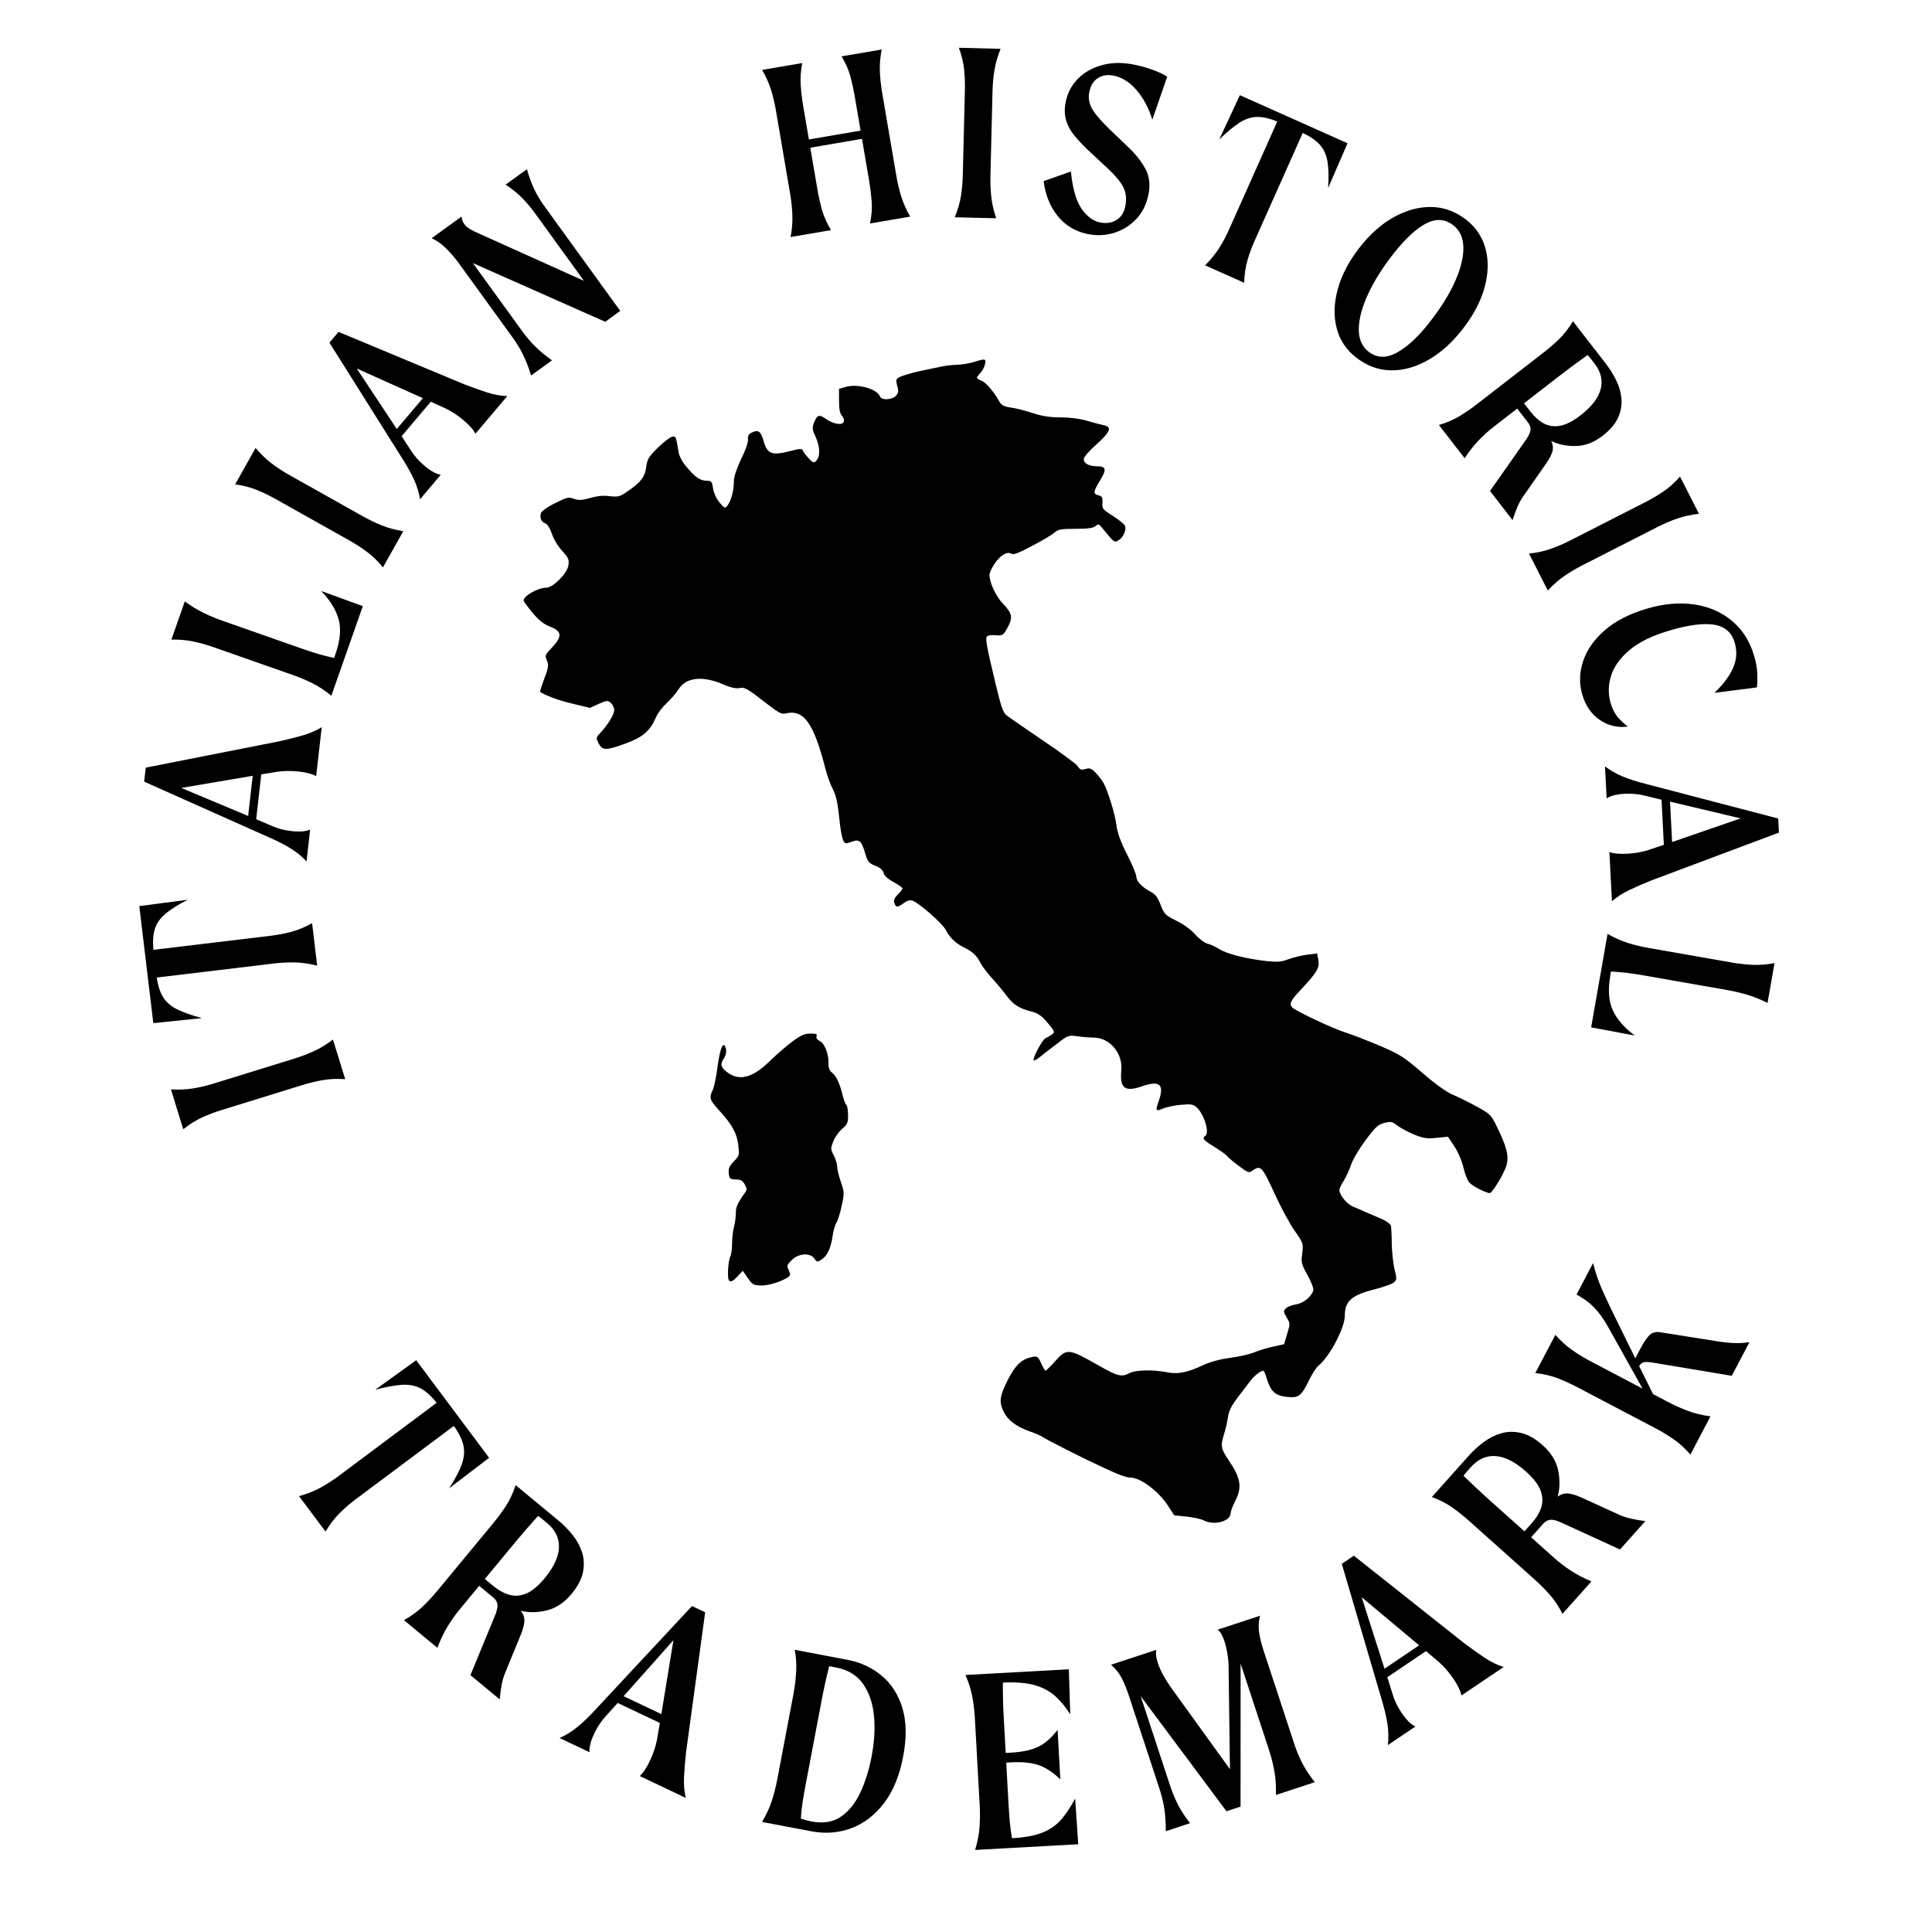 <?xml version="1.0" encoding="UTF-8" standalone="no"?>
<svg
   width="1024"
   zoomAndPan="magnify"
   viewBox="0 0 768 576"
   height="1024"
   preserveAspectRatio="xMidYMid"
   version="1.2"
   id="svg62"
   sodipodi:docname="MarchioStorico_Nero_EN.svg"
   inkscape:version="1.4.2 (f4327f4, 2025-05-13)"
   xmlns:inkscape="http://www.inkscape.org/namespaces/inkscape"
   xmlns:sodipodi="http://sodipodi.sourceforge.net/DTD/sodipodi-0.dtd"
   xmlns="http://www.w3.org/2000/svg"
   xmlns:svg="http://www.w3.org/2000/svg">
  <rect x="0" y="0" width="768" height="576" fill="#808080" stroke="none"/>
  <sodipodi:namedview
     id="namedview62"
     pagecolor="#ffffff"
     bordercolor="#000000"
     borderopacity="0.25"
     inkscape:showpageshadow="2"
     inkscape:pageopacity="0.0"
     inkscape:pagecheckerboard="0"
     inkscape:deskcolor="#d1d1d1"
     inkscape:zoom="0.33110556"
     inkscape:cx="-326.17997"
     inkscape:cy="768.63706"
     inkscape:window-width="1920"
     inkscape:window-height="1129"
     inkscape:window-x="-8"
     inkscape:window-y="1072"
     inkscape:window-maximized="1"
     inkscape:current-layer="svg62" />
  <defs
     id="defs2">
    <clipPath
       id="bb1d4a4372">
      <path
         d="m 0,0.5 h 2125.5 v 2834 H 0 Z m 0,0"
         id="path1" />
    </clipPath>
    <clipPath
       id="3bda1f1c8f">
      <path
         d="M 687.746,899 H 1433 v 880.918 H 687.746 Z m 0,0"
         id="path2" />
    </clipPath>
  </defs>
  <g
     id="0951839d69"
     transform="matrix(0.525,0,0,0.525,-152.931,-425.071)">
    <g
       clip-rule="nonzero"
       clip-path="url(#bb1d4a4372)"
       id="g4">
      <path
         style="fill:#ffffff;fill-opacity:1;fill-rule:nonzero;stroke:none"
         d="m 0,0.5 h 2125.5 v 2834 H 0 Z m 0,0"
         id="path3" />
      <path
         style="fill:#ffffff;fill-opacity:1;fill-rule:nonzero;stroke:none"
         d="M 0,0.5 H 2125.766 V 2834.856 H 0 Z m 0,0"
         id="path4" />
    </g>
    <g
       clip-rule="nonzero"
       clip-path="url(#3bda1f1c8f)"
       id="g5">
      <path
         style="fill:#000000;fill-opacity:1;fill-rule:nonzero;stroke:none"
         d="m 1028.152,901.07 c -3.43,0.961 -8.922,1.918 -12.351,1.918 -3.434,0.141 -8.649,0.688 -11.668,1.375 -3.019,0.547 -10.43,2.195 -16.473,3.43 -6.039,1.371 -12.625,3.293 -14.684,4.254 -3.434,1.785 -3.57,2.195 -2.336,6.863 1.234,3.98 0.961,5.352 -0.961,7.547 -2.746,3.156 -10.844,3.566 -11.941,0.688 -2.332,-5.902 -16.883,-10.02 -25.941,-7.41 l -5.215,1.508 v 8.922 c 0,6.312 0.684,9.742 2.195,11.391 1.234,1.371 1.922,3.566 1.371,4.664 -1.098,2.883 -7.961,1.648 -13.449,-2.195 -5.219,-3.566 -6.453,-3.293 -8.785,2.195 -1.785,4.527 -1.785,5.352 0.961,11.391 3.43,7.547 3.566,14.957 0.547,17.977 -2.059,2.059 -2.605,1.785 -6.039,-2.059 -2.195,-2.332 -4.117,-5.078 -4.391,-5.898 -0.414,-1.238 -2.746,-1.098 -8.785,0.547 -14.824,3.844 -17.98,2.609 -21.004,-8.371 -1.918,-6.586 -3.98,-7.82 -8.645,-5.488 -2.473,1.098 -3.156,2.605 -2.883,5.078 0.273,2.059 -1.922,8.508 -5.215,14.957 -3.57,7.684 -5.492,13.449 -5.492,17.016 0,6.727 -2.059,14.41 -4.668,17.981 -1.922,2.605 -2.195,2.605 -6.176,-2.059 -2.332,-2.883 -4.391,-7.137 -4.941,-10.707 -0.688,-5.074 -1.234,-5.762 -4.531,-5.762 -5.215,-0.137 -8.645,-2.332 -15.098,-10.02 -3.57,-3.98 -5.902,-8.371 -6.449,-11.664 -2.062,-12.488 -2.062,-12.352 -5.219,-11.527 -1.645,0.41 -6.449,4.254 -10.707,8.371 -6.859,6.863 -7.82,8.508 -8.645,14.684 -0.961,7.41 -4.395,11.805 -15.238,18.938 -4.664,3.297 -6.312,3.57 -12.352,2.883 -4.805,-0.688 -9.473,-0.137 -14.824,1.371 -6.316,1.785 -8.648,1.922 -12.355,0.551 -4.117,-1.371 -5.352,-1.098 -14.273,3.43 -5.492,2.609 -10.156,6.039 -10.57,7.41 -1.234,3.57 0.273,6.863 3.293,7.824 1.512,0.547 3.434,3.566 4.941,7.82 1.238,3.981 4.668,9.609 7.824,13.039 4.805,5.352 5.355,6.449 4.668,11.117 -0.961,6.035 -11.668,16.742 -16.746,16.742 -6.312,0 -17.156,6.176 -17.156,9.742 0,0.551 3.02,4.668 6.727,9.195 4.801,5.766 8.508,8.645 13.039,10.43 9.059,3.43 9.746,7.273 2.332,15.234 -6.312,6.996 -6.039,6.176 -4.254,11.113 1.234,3.019 0.824,5.492 -2.195,13.176 -1.922,5.215 -3.434,9.742 -3.16,9.883 2.746,2.332 14.004,6.586 24.57,9.055 l 13.18,3.156 6.586,-3.019 c 6.316,-2.742 6.863,-2.742 9.336,-0.684 1.371,1.371 2.469,3.703 2.469,5.352 0,3.293 -4.941,11.391 -10.566,17.289 -3.297,3.57 -3.297,3.844 -1.238,7.961 2.883,5.488 5.629,5.488 20.59,0 12.766,-4.664 18.258,-9.332 22.785,-19.625 1.234,-3.156 4.941,-7.957 8.098,-10.84 3.16,-2.883 7.277,-7.688 9.062,-10.566 5.762,-9.195 18.664,-10.43 34.59,-3.293 4.801,2.055 8.781,2.879 11.254,2.469 4.254,-0.961 6.039,0.137 22.375,12.898 7.547,5.766 9.883,7 12.766,6.312 13.723,-3.43 21.273,7 30.195,41.859 1.234,4.938 3.707,11.801 5.629,15.508 2.469,4.801 3.707,10.566 4.805,21.406 1.508,14.41 2.883,19.488 5.352,19.488 0.688,0 2.883,-0.688 4.941,-1.371 4.941,-1.922 6.727,-0.141 9.336,8.918 1.922,6.449 2.742,7.547 7.684,9.469 3.57,1.375 5.766,3.293 6.316,5.488 0.41,2.059 3.156,4.531 7.547,6.863 3.707,2.058 6.727,4.254 6.727,4.805 0,0.684 -1.645,2.742 -3.566,4.664 -2.473,2.473 -3.297,4.391 -2.609,6.312 1.098,3.57 2.746,3.57 7.137,0.137 2.336,-1.781 4.531,-2.469 6.453,-1.918 4.941,1.645 22.922,17.289 25.531,22.504 3.019,5.766 7.273,9.883 13.723,13.039 6.59,3.293 9.473,6.039 12.355,11.664 1.371,2.606 5.078,7.547 8.234,10.976 3.156,3.434 8.238,9.473 11.258,13.449 5.488,7.414 9.746,10.02 19.902,12.629 4.254,1.098 7.137,3.156 11.527,8.371 5.492,6.586 5.629,6.996 3.16,8.781 -1.512,1.098 -3.57,2.332 -4.668,2.746 -2.332,0.684 -10.293,15.645 -9.059,16.879 0.41,0.41 2.746,-0.961 5.215,-3.019 2.473,-2.059 8.234,-6.449 12.766,-9.879 7.961,-6.176 8.512,-6.316 15.098,-5.356 3.844,0.551 9.336,0.961 12.219,0.961 12.215,0 22.371,11.941 21,24.977 -1.234,13.586 2.746,16.469 16.059,11.805 12.766,-4.394 16.473,-1.375 12.629,10.293 -3.02,8.645 -2.883,9.055 2.746,6.723 2.605,-1.098 8.785,-2.469 13.726,-2.883 7.41,-0.684 9.195,-0.41 11.805,1.785 5.762,5.215 10.156,19.625 6.586,21.82 -2.606,1.648 -1.234,3.293 6.726,8.098 4.395,2.742 8.922,5.899 9.883,7.137 1.098,1.371 5.215,4.801 9.195,7.684 6.727,5.078 7.414,5.215 10.16,3.156 6.039,-4.117 7.137,-2.883 16.195,16.742 4.668,10.43 11.668,23.332 15.375,28.684 6.723,9.605 6.863,9.879 5.902,17.426 -0.961,7 -0.551,8.234 4.117,16.605 2.883,5.215 4.664,10.02 4.254,11.391 -1.508,4.941 -7.41,9.609 -12.902,10.57 -3.019,0.41 -6.59,1.781 -7.824,3.016 -1.922,2.059 -1.922,2.609 0.551,6.863 2.742,4.527 2.742,4.805 0.41,12.488 l -2.332,7.824 -8.238,1.781 c -4.527,0.961 -10.98,2.883 -14.41,4.391 -3.434,1.375 -11.531,3.297 -18.258,4.117 -7.824,1.102 -14.961,3.02 -20.59,5.629 -10.98,5.215 -18.527,6.859 -25.941,5.488 -11.941,-2.332 -24.844,-2.059 -29.785,0.551 -5.766,3.019 -8.785,2.332 -22.785,-5.629 -23.336,-13.312 -24.57,-13.449 -33.492,-3.293 -3.43,3.844 -6.727,7 -7.137,7 -0.414,0 -1.922,-2.473 -3.297,-5.629 -2.332,-5.074 -2.879,-5.488 -6.586,-4.801 -8.238,1.645 -12.766,5.899 -18.668,17.43 -6.312,12.488 -6.863,16.742 -2.883,24.562 3.156,6.312 10.02,11.117 19.902,14.547 3.844,1.234 8.375,3.293 10.297,4.668 1.922,1.234 16.195,8.645 31.844,16.328 21.551,10.43 29.785,13.863 33.902,13.863 7.277,0 20.727,10.016 27.863,20.723 l 5.078,7.82 9.336,0.961 c 5.078,0.551 10.98,1.785 13.039,2.883 7.824,4.117 20.316,0.684 20.316,-5.488 0,-1.238 1.508,-5.356 3.43,-9.059 5.492,-10.844 4.394,-17.293 -5.352,-31.703 -5.492,-8.234 -5.766,-10.293 -3.019,-19.211 1.098,-3.293 2.332,-8.922 2.883,-12.488 0.684,-4.805 2.469,-8.645 7.274,-14.961 3.57,-4.527 7.824,-10.289 9.609,-12.625 2.883,-3.84 7.684,-7.684 10.02,-7.82 0.41,0 1.508,2.606 2.469,5.762 3.019,9.883 6.316,13.039 14.824,14 9.336,1.098 11.258,-0.273 17.297,-12.625 2.332,-4.805 5.488,-9.746 7.137,-10.98 8.512,-7 19.902,-28.543 19.902,-37.875 0,-11.117 5.219,-15.645 23.609,-20.176 6.176,-1.645 12.492,-3.84 13.727,-5.078 2.059,-2.059 2.059,-3.016 0.273,-9.879 -0.961,-4.117 -1.922,-12.762 -2.059,-19.215 0,-6.449 -0.41,-12.625 -0.683,-13.859 -0.414,-1.234 -3.844,-3.703 -7.824,-5.351 -3.98,-1.649 -8.922,-3.844 -11.258,-4.805 -2.195,-1.098 -6.449,-2.879 -9.195,-3.977 -4.941,-1.922 -10.707,-8.922 -10.707,-12.902 0,-0.961 1.512,-3.981 3.293,-6.859 1.785,-2.746 4.258,-8.234 5.492,-11.941 1.234,-3.844 6.176,-12.215 10.98,-18.664 7.551,-10.156 9.473,-11.938 14.277,-13.176 4.801,-1.234 5.902,-1.098 9.742,1.922 2.336,1.785 8.102,4.941 12.766,6.863 7.277,2.883 9.746,3.293 17.16,2.469 l 8.508,-0.824 4.805,7.273 c 2.746,4.117 5.766,10.98 6.863,15.922 1.098,4.801 3.156,10.016 4.531,11.527 2.195,2.606 12.766,7.961 15.371,7.961 2.059,0 11.121,-15.098 12.766,-21.137 1.922,-7.137 0.137,-13.996 -7.547,-29.641 -4.121,-8.508 -4.941,-9.195 -15.375,-14.961 -6.039,-3.293 -14.273,-7.274 -18.117,-8.918 -4.531,-1.922 -13.316,-8.234 -22.785,-16.469 -14.141,-12.215 -16.887,-13.859 -32.531,-20.586 -9.473,-3.981 -21.414,-8.645 -26.766,-10.293 -9.199,-3.019 -34.867,-15.094 -38.57,-18.113 -3.297,-2.746 -2.199,-5.352 6.039,-14 12.215,-13.035 14.274,-16.469 13.176,-22.367 l -0.961,-4.941 -7.688,0.961 c -4.254,0.551 -10.566,2.059 -14.137,3.43 -5.355,2.059 -8.234,2.195 -16.473,1.375 -15.648,-1.785 -30.195,-5.492 -35.688,-9.059 -2.746,-1.785 -6.727,-3.57 -8.922,-4.117 -2.059,-0.41 -6.312,-3.566 -9.332,-7 -3.16,-3.566 -9.199,-7.957 -14.414,-10.43 -8.234,-4.117 -9.059,-4.941 -11.805,-11.938 -2.195,-5.629 -3.98,-8.098 -7.41,-9.883 -6.453,-3.293 -10.984,-7.957 -10.984,-11.527 0,-1.645 -3.156,-9.195 -7,-16.742 -4.941,-9.742 -7.273,-16.195 -8.098,-22.367 -1.098,-8.375 -6.039,-24.703 -9.609,-31.566 -0.961,-1.785 -3.566,-5.215 -5.762,-7.684 -3.57,-3.57 -4.668,-4.117 -7.961,-3.156 -3.297,0.961 -4.258,0.547 -6.043,-2.195 -1.234,-1.785 -13.176,-10.57 -26.629,-19.625 -13.312,-9.059 -25.668,-17.566 -27.312,-18.938 -2.473,-1.922 -4.117,-6.863 -7.824,-22.371 -7.137,-29.641 -8.098,-35.133 -7,-37.055 0.547,-0.961 3.293,-1.371 6.586,-1.098 5.355,0.414 5.766,0.137 8.785,-5.078 4.531,-8.094 4.121,-11.25 -2.883,-18.523 -5.625,-5.766 -10.43,-16.059 -10.43,-22.234 0,-1.371 1.649,-5.078 3.707,-8.094 4.254,-6.453 9.746,-9.746 12.766,-7.824 1.645,1.098 5.625,-0.41 15.785,-5.902 7.547,-3.84 15.234,-8.508 16.883,-10.016 2.883,-2.473 4.941,-2.883 15.922,-2.883 9.195,0 13.449,-0.551 15.234,-2.059 2.059,-1.785 2.609,-1.648 4.805,1.098 9.746,11.938 9.332,11.664 13.039,9.332 3.434,-2.332 5.629,-7.684 4.395,-10.84 -0.414,-0.961 -4.395,-4.258 -9.059,-7.274 -7.824,-4.941 -8.375,-5.629 -7.965,-10.02 0.277,-4.117 -0.273,-4.941 -3.156,-5.629 -4.117,-1.098 -3.844,-2.605 1.512,-11.527 4.941,-7.957 4.391,-10.43 -2.195,-10.43 -6.316,0 -10.297,-2.059 -10.297,-5.488 0,-1.508 4.117,-6.176 9.609,-11.117 10.43,-9.332 11.941,-13.035 5.902,-14.406 -2.195,-0.414 -7.961,-1.922 -13.039,-3.434 -5.629,-1.645 -13.316,-2.605 -20.316,-2.605 -8.098,0 -13.863,-0.961 -21,-3.293 -5.492,-1.785 -12.766,-3.707 -16.473,-4.117 -4.527,-0.688 -7,-1.785 -8.234,-3.98 -4.394,-7.824 -10.156,-14.684 -13.59,-16.195 -4.531,-1.922 -4.668,-2.332 -1.234,-5.898 1.508,-1.648 3.156,-4.531 3.566,-6.727 1.102,-4.254 0.277,-4.527 -8.922,-1.508 z m 0,0"
         id="path5" />
    </g>
    <path
       style="fill:#000000;fill-opacity:1;fill-rule:nonzero;stroke:none"
       d="m 891.441,1415.285 c -4.531,3.293 -12.215,10.02 -17.434,15.098 -12.766,12.488 -22.922,15.23 -31.98,8.371 -5.215,-3.981 -5.629,-6.039 -2.473,-10.844 1.375,-2.195 1.922,-4.664 1.375,-7 -1.785,-6.723 -4.395,-0.957 -6.316,13.449 -0.961,7.824 -2.605,15.785 -3.703,17.844 -2.883,5.762 -2.199,7.684 4.805,15.23 9.883,10.844 13.449,17.156 14.547,26.211 0.961,7.688 0.961,8.098 -3.293,12.488 -3.434,3.57 -4.254,5.356 -3.844,9.059 0.41,4.117 0.824,4.527 5.215,4.668 3.707,0 5.078,0.82 6.863,3.703 1.648,3.156 1.785,4.254 0.277,6.176 -5.766,8.098 -7.141,11.254 -7.004,15.508 0,2.609 -0.547,7.273 -1.371,10.293 -0.824,3.019 -1.508,8.781 -1.508,12.762 0,3.981 -0.551,8.508 -1.375,9.883 -0.688,1.371 -1.508,6.035 -1.645,10.293 -0.551,9.605 1.371,10.976 7.137,4.801 l 3.98,-4.254 3.844,5.488 c 3.566,5.215 4.254,5.492 10.703,5.629 7.277,0 21.277,-5.488 21.277,-8.234 0,-0.824 -0.688,-2.746 -1.371,-4.254 -1.238,-2.195 -0.824,-3.433 2.605,-6.726 5.219,-5.215 13.863,-5.762 17.16,-1.234 1.922,2.883 2.195,2.883 5.625,0.688 4.258,-2.883 6.863,-8.508 8.238,-17.977 0.547,-3.844 1.781,-8.234 2.883,-9.883 1.098,-1.785 2.883,-7.547 3.98,-12.898 2.059,-9.332 1.922,-10.293 -0.688,-17.98 -1.512,-4.391 -2.746,-9.469 -2.746,-11.391 0,-1.918 -1.098,-5.762 -2.605,-8.645 -2.473,-4.805 -2.473,-5.352 -0.277,-10.703 1.234,-3.156 4.258,-7.41 6.727,-9.469 3.844,-3.156 4.391,-4.531 4.391,-10.156 0,-3.57 -0.547,-7 -1.234,-7.824 -0.824,-0.684 -1.922,-3.703 -2.746,-6.723 -2.195,-9.332 -4.801,-14.957 -7.961,-17.566 -2.195,-1.785 -3.02,-3.844 -2.883,-7.547 0.141,-7 -3.02,-14.961 -6.723,-16.605 -1.922,-0.961 -2.746,-2.195 -2.336,-3.57 0.688,-1.645 -0.273,-2.059 -4.664,-2.059 -4.258,0 -7.141,1.238 -13.453,5.902 z m 0,0"
       id="path6" />
    <g
       style="fill:#000000;fill-opacity:1"
       id="g8">
      <g
         transform="translate(554.961,1451.276)"
         id="g7">
        <path
           style="stroke:none"
           d="m -2.281,-7.359 c -6.188,-0.426 -11.863,-0.18 -17.031,0.734 -5.164,0.906 -10.258,2.137 -15.281,3.688 l -61.125,18.906 c -5.156,1.594 -10.117,3.473 -14.891,5.641 -4.781,2.176 -9.547,5.164 -14.297,8.969 l -9.328,-30.188 c 6.023,0.344 11.625,0.094 16.812,-0.75 5.18,-0.852 10.344,-2.078 15.5,-3.672 l 61.125,-18.906 c 5.023,-1.551 9.922,-3.41 14.703,-5.578 4.781,-2.164 9.625,-5.113 14.531,-8.844 z m 0,0"
           id="path7" />
      </g>
    </g>
    <g
       style="fill:#000000;fill-opacity:1"
       id="g10">
      <g
         transform="translate(535.08,1388.169)"
         id="g9">
        <path
           style="stroke:none"
           d="m -101.688,-80.094 c -7.375,3.805 -13.016,7.367 -16.922,10.688 -3.906,3.312 -6.535,7.074 -7.891,11.281 -1.352,4.199 -1.719,9.512 -1.094,15.938 L -38.75,-52.844 c 5.219,-0.625 10.371,-1.602 15.453,-2.938 5.086,-1.344 10.359,-3.531 15.828,-6.562 L -3.625,-30.188 c -6.008,-1.539 -11.641,-2.359 -16.891,-2.453 -5.258,-0.102 -10.5,0.156 -15.719,0.781 l -88.844,10.656 c 0.887,6.25 2.523,11.258 4.906,15.016 2.375,3.762 5.891,6.785 10.547,9.078 4.648,2.301 10.875,4.508 18.688,6.625 l -36.75,3.812 -10.625,-88.625 z m 0,0"
           id="path8" />
      </g>
    </g>
    <g
       style="fill:#000000;fill-opacity:1"
       id="g12">
      <g
         transform="translate(523.317,1279.819)"
         id="g11">
        <path
           style="stroke:none"
           d="M 11.578,-102.438 7.375,-65.344 c -2.855,-1.656 -7.289,-2.82 -13.297,-3.5 -2.625,-0.289 -5.328,-0.426 -8.109,-0.406 -2.789,0.012 -5.469,0.203 -8.031,0.578 l -12.141,2 -3.828,33.953 11.359,4.859 c 4.668,2.125 9.75,3.496 15.25,4.109 6.273,0.711 11.016,0.32 14.234,-1.172 l -2.719,24.125 c -3.438,-3.695 -7.441,-6.961 -12.016,-9.797 -4.582,-2.832 -10.16,-5.68 -16.734,-8.547 l -94.203,-42.031 1.188,-10.609 L -20.438,-91.75 c 6.656,-1.488 12.621,-2.992 17.891,-4.516 5.27,-1.531 9.977,-3.586 14.125,-6.172 z m -55.703,67.25 3.438,-30.406 -54.094,9.172 z m 0,0"
           id="path10" />
      </g>
    </g>
    <g
       style="fill:#000000;fill-opacity:1"
       id="g14">
      <g
         transform="translate(539.642,1160.856)"
         id="g13">
        <path
           style="stroke:none"
           d="m 5.609,-38.641 c 3.664,-10.438 4.473,-19.289 2.422,-26.562 -2.055,-7.281 -6.465,-14.41 -13.234,-21.391 l 31.562,11.5 -23.812,67.828 c -4.77,-3.906 -9.5,-7.031 -14.188,-9.375 -4.688,-2.352 -9.516,-4.398 -14.484,-6.141 L -86.5,-43.969 c -5.082,-1.789 -10.188,-3.234 -15.312,-4.328 -5.133,-1.102 -10.719,-1.598 -16.75,-1.484 l 10.141,-28.891 c 4.773,3.492 9.516,6.383 14.234,8.672 4.711,2.281 9.605,4.32 14.688,6.109 l 60.375,21.188 c 3.855,1.355 7.742,2.617 11.656,3.781 3.918,1.156 7.945,2.188 12.094,3.094 z m 0,0"
           id="path12" />
      </g>
    </g>
    <g
       style="fill:#000000;fill-opacity:1"
       id="g16">
      <g
         transform="translate(577.511,1063.118)"
         id="g15">
        <path
           style="stroke:none"
           d="m 3.766,-6.719 c -3.945,-4.781 -8.031,-8.727 -12.25,-11.844 -4.219,-3.125 -8.617,-5.973 -13.203,-8.547 L -77.484,-58.438 c -4.707,-2.645 -9.488,-4.953 -14.344,-6.922 -4.852,-1.977 -10.297,-3.379 -16.328,-4.203 l 15.469,-27.547 c 3.898,4.605 7.938,8.496 12.125,11.672 4.18,3.18 8.621,6.09 13.328,8.734 L -11.438,-45.375 c 4.586,2.574 9.305,4.852 14.156,6.828 4.863,1.969 10.336,3.449 16.422,4.438 z m 0,0"
           id="path14" />
      </g>
    </g>
    <g
       style="fill:#000000;fill-opacity:1"
       id="g18">
      <g
         transform="translate(608.83,1005.422)"
         id="g17">
        <path
           style="stroke:none"
           d="m 66.578,-78.719 -24.109,28.5 c -1.461,-2.957 -4.5,-6.391 -9.125,-10.297 -2.012,-1.707 -4.18,-3.328 -6.5,-4.859 -2.324,-1.531 -4.656,-2.852 -7,-3.969 l -11.203,-5.078 -22.062,26.078 6.734,10.375 c 2.711,4.355 6.172,8.32 10.391,11.891 4.82,4.074 8.988,6.387 12.5,6.938 l -15.688,18.531 c -0.789,-4.977 -2.301,-9.922 -4.531,-14.828 -2.238,-4.906 -5.289,-10.367 -9.156,-16.391 l -54.922,-87.344 6.891,-8.141 95.219,39.688 c 6.363,2.469 12.16,4.539 17.391,6.203 5.238,1.656 10.297,2.559 15.172,2.703 z m -83.688,24.938 L 2.656,-77.141 -47.422,-99.594 Z m 0,0"
           id="path16" />
      </g>
    </g>
    <g
       style="fill:#000000;fill-opacity:1"
       id="g20">
      <g
         transform="translate(687.19,915.624)"
         id="g19">
        <path
           style="stroke:none"
           d="m -13.062,-149.016 16.156,-11.688 c 1.602,5.805 3.469,10.902 5.594,15.297 2.125,4.398 4.77,8.777 7.938,13.141 L 73.734,-53.406 62.375,-45.172 -37.859,-89.641 -0.547,-38.125 c 3.082,4.262 6.375,8.137 9.875,11.625 3.5,3.48 7.742,6.984 12.734,10.516 L 6.234,-4.516 c -1.793,-5.852 -3.773,-11.004 -5.938,-15.453 -2.164,-4.445 -4.789,-8.801 -7.875,-13.062 l -40.781,-56.312 C -51.285,-93.383 -54.5,-97.145 -58,-100.625 c -3.5,-3.488 -7.18,-6.102 -11.047,-7.844 l 22.562,-16.328 c 0.375,2.312 1.062,4.164 2.062,5.547 1.168,1.605 2.727,2.965 4.672,4.078 1.938,1.105 4.312,2.262 7.125,3.469 l 78.891,35.516 -36.844,-50.859 c -3.168,-4.363 -6.449,-8.281 -9.844,-11.75 -3.406,-3.477 -7.617,-6.883 -12.641,-10.219 z m 0,0"
           id="path18" />
      </g>
    </g>
    <g
       style="fill:#000000;fill-opacity:1"
       id="g22">
      <g
         transform="translate(790.018,847.294)"
         id="g21">
        <path
           style="stroke:none"
           d=""
           id="path20" />
      </g>
    </g>
    <g
       style="fill:#000000;fill-opacity:1"
       id="g24">
      <g
         transform="translate(837.636,825.551)"
         id="g23">
        <path
           style="stroke:none"
           d=""
           id="path22" />
      </g>
    </g>
    <g
       style="fill:#000000;fill-opacity:1"
       id="g26">
      <g
         transform="translate(882.347,807.567)"
         id="g25">
        <path
           style="stroke:none"
           d="m 76.875,-110.672 10.766,63.063 c 0.875,5.188 2.07,10.293 3.594,15.312 1.531,5.023 3.82,10.211 6.875,15.562 l -30.375,5.172 c 1.227,-6.082 1.633,-11.727 1.219,-16.938 -0.418,-5.207 -1.062,-10.406 -1.938,-15.594 L 61.625,-75.625 22.484,-68.938 27.875,-37.406 c 0.875,5.188 2.008,10.305 3.406,15.344 1.395,5.043 3.688,10.227 6.875,15.547 l -30.562,5.219 C 8.688,-7.359 9.117,-13.008 8.891,-18.25 8.672,-23.488 8.125,-28.703 7.25,-33.891 l -10.766,-63.062 c -0.906,-5.32 -2.117,-10.492 -3.641,-15.516 -1.531,-5.02 -3.812,-10.141 -6.844,-15.359 l 30.375,-5.187 c -1.125,5.937 -1.512,11.516 -1.156,16.734 0.352,5.219 0.984,10.492 1.891,15.812 l 4.312,25.297 39.141,-6.688 -4.312,-25.297 c -0.906,-5.32 -2.027,-10.508 -3.359,-15.562 -1.336,-5.051 -3.586,-10.176 -6.75,-15.375 l 30.375,-5.172 c -1.117,5.93 -1.562,11.512 -1.344,16.75 0.227,5.242 0.797,10.523 1.703,15.844 z m 0,0"
           id="path24" />
      </g>
    </g>
    <g
       style="fill:#000000;fill-opacity:1"
       id="g28">
      <g
         transform="translate(1006.492,791.112)"
         id="g27">
        <path
           style="stroke:none"
           d="m 7.703,0.188 c 2.383,-5.738 3.969,-11.203 4.75,-16.391 0.781,-5.188 1.234,-10.406 1.359,-15.656 l 1.578,-63.969 c 0.125,-5.395 -0.078,-10.703 -0.609,-15.922 -0.523,-5.219 -1.836,-10.676 -3.938,-16.375 l 31.578,0.781 c -2.242,5.594 -3.789,10.984 -4.641,16.172 -0.855,5.18 -1.344,10.465 -1.469,15.859 l -1.578,63.969 c -0.125,5.25 0.078,10.484 0.609,15.703 0.531,5.219 1.781,10.75 3.75,16.594 z m 0,0"
           id="path26" />
      </g>
    </g>
    <g
       style="fill:#000000;fill-opacity:1"
       id="g30">
      <g
         transform="translate(1072.857,792.6)"
         id="g29">
        <path
           style="stroke:none"
           d="m 61.672,-108.531 c -4.512,-0.926 -8.465,-0.32 -11.859,1.812 -3.387,2.125 -5.578,5.637 -6.578,10.531 -0.949,4.648 -0.117,9.121 2.5,13.422 2.613,4.293 7.469,9.789 14.562,16.484 L 73.109,-54 c 5.395,5.137 9.602,10.5 12.625,16.094 3.031,5.586 3.781,12.117 2.25,19.594 C 86.461,-10.832 83.312,-4.625 78.531,0.312 73.758,5.258 68.156,8.688 61.719,10.594 55.289,12.5 48.727,12.77 42.031,11.406 32.602,9.477 25,4.898 19.219,-2.328 13.438,-9.555 9.922,-18.332 8.672,-28.656 L 29.312,-35.938 c 1.258,12.887 3.941,22.273 8.047,28.156 4.113,5.875 8.75,9.336 13.906,10.391 4.781,0.977 8.93,0.383 12.453,-1.781 3.531,-2.164 5.77,-5.57 6.719,-10.219 1.008,-4.906 0.738,-9.328 -0.812,-13.266 -1.543,-3.938 -5.352,-8.816 -11.422,-14.641 L 41.625,-52.766 c -3.711,-3.582 -6.992,-7.109 -9.844,-10.578 -2.844,-3.469 -4.887,-7.273 -6.125,-11.422 -1.23,-4.156 -1.309,-8.875 -0.234,-14.156 1.344,-6.582 4.391,-12.313 9.141,-17.188 4.758,-4.875 10.844,-8.332 18.25,-10.375 7.406,-2.051 15.625,-2.156 24.656,-0.312 4.645,0.949 9.16,2.211 13.547,3.781 4.383,1.562 8.117,3.328 11.203,5.297 L 90.938,-75.141 c -2.656,-8.738 -6.59,-16.16 -11.797,-22.266 -5.199,-6.102 -11.023,-9.812 -17.469,-11.125 z m 0,0"
           id="path28" />
      </g>
    </g>
    <g
       style="fill:#000000;fill-opacity:1"
       id="g32">
      <g
         transform="translate(1175.979,815.301)"
         id="g31">
        <path
           style="stroke:none"
           d="m 120.938,-46.156 c 0.52,-8.27 0.359,-14.93 -0.484,-19.984 -0.836,-5.062 -2.711,-9.254 -5.625,-12.578 -2.918,-3.32 -7.289,-6.359 -13.109,-9.109 L 65.25,-6.125 c -2.148,4.805 -3.949,9.723 -5.406,14.766 -1.461,5.051 -2.293,10.703 -2.5,16.953 L 27.766,12.391 c 4.406,-4.375 8,-8.793 10.781,-13.25 2.781,-4.457 5.242,-9.086 7.391,-13.891 l 36.469,-81.703 c -5.824,-2.445 -10.961,-3.613 -15.406,-3.5 -4.438,0.105 -8.84,1.562 -13.203,4.375 -4.355,2.812 -9.449,7.027 -15.281,12.641 l 15.594,-33.484 81.516,36.391 z m 0,0"
           id="path30" />
      </g>
    </g>
    <g
       style="fill:#000000;fill-opacity:1"
       id="g34">
      <g
         transform="translate(1274.794,859.944)"
         id="g33">
        <path
           style="stroke:none"
           d="m 43.172,37.453 c -7.469,-5.836 -12.352,-13.281 -14.641,-22.344 -2.293,-9.055 -1.984,-18.863 0.922,-29.438 2.914,-10.582 8.422,-21.062 16.516,-31.438 7.852,-10.07 16.5,-17.734 25.938,-22.984 9.438,-5.25 18.898,-7.801 28.391,-7.656 9.5,0.148 18.289,3.371 26.375,9.672 7.477,5.836 12.383,13.25 14.719,22.25 2.332,9 2.035,18.746 -0.891,29.234 -2.918,10.492 -8.469,20.977 -16.656,31.469 -7.938,10.176 -16.621,17.93 -26.047,23.266 -9.418,5.344 -18.828,7.938 -28.234,7.781 -9.398,-0.148 -18.195,-3.418 -26.391,-9.812 z m 9.594,-4.297 c 6.227,4.852 13.344,5.098 21.344,0.734 8,-4.367 16.289,-12.047 24.875,-23.047 8.664,-11.102 15.141,-21.539 19.422,-31.312 4.281,-9.77 6.32,-18.273 6.125,-25.516 -0.188,-7.25 -2.719,-12.773 -7.594,-16.578 -6.242,-4.863 -13.168,-5.301 -20.781,-1.312 -7.617,3.992 -15.953,11.797 -25.016,23.422 -8.031,10.281 -14.305,20.297 -18.812,30.047 -4.512,9.75 -6.84,18.453 -6.984,26.109 -0.137,7.664 2.336,13.484 7.422,17.453 z m 0,0"
           id="path32" />
      </g>
    </g>
    <g
       style="fill:#000000;fill-opacity:1"
       id="g36">
      <g
         transform="translate(1376.084,942.518)"
         id="g35">
        <path
           style="stroke:none"
           d="m 69.734,58.406 c -2.281,3.094 -4.09,6.195 -5.422,9.312 -1.336,3.125 -2.617,6.578 -3.844,10.359 l -17.062,-22.031 26.141,-37.219 c 2.832,-3.855 4.332,-6.809 4.5,-8.859 0.164,-2.043 -0.398,-3.891 -1.688,-5.547 L 64.016,-6.359 46.375,7.312 c -4.168,3.219 -8.07,6.734 -11.703,10.547 -3.625,3.812 -7.121,8.27 -10.484,13.375 L 4.719,6.094 c 5.945,-1.773 11.156,-4.016 15.625,-6.734 4.477,-2.719 8.801,-5.688 12.969,-8.906 l 50.578,-39.188 c 4.27,-3.301 8.281,-6.773 12.031,-10.422 3.75,-3.656 7.176,-8.102 10.281,-13.344 l 25.031,32.312 c 2.895,3.75 5.445,7.855 7.656,12.312 2.207,4.449 3.547,9.074 4.016,13.875 0.469,4.805 -0.355,9.602 -2.469,14.391 -2.117,4.801 -6.031,9.414 -11.75,13.844 C 122.125,19.316 115.336,21.906 108.328,22 101.316,22.102 95.125,20.82 89.75,18.156 c 1.332,2.801 1.625,5.488 0.875,8.062 -0.75,2.582 -2.391,5.688 -4.922,9.312 z m 4.125,-62.672 c 3.145,4.062 6.535,7.098 10.172,9.109 3.645,2.008 7.75,2.625 12.312,1.844 4.562,-0.773 9.805,-3.453 15.734,-8.047 8.344,-6.457 13.383,-13.023 15.125,-19.703 1.738,-6.676 0.188,-13.141 -4.656,-19.391 -0.805,-1.031 -1.633,-2.094 -2.484,-3.188 -0.844,-1.102 -1.762,-2.188 -2.75,-3.25 C 110.195,-41.879 103.41,-36.875 96.953,-31.875 L 69.156,-10.344 Z m 0,0"
           id="path34" />
      </g>
    </g>
    <g
       style="fill:#000000;fill-opacity:1"
       id="g38">
      <g
         transform="translate(1445.498,1039.086)"
         id="g37">
        <path
           style="stroke:none"
           d="m 3.5,6.859 c 6.176,-0.637 11.727,-1.844 16.656,-3.625 4.938,-1.773 9.75,-3.852 14.438,-6.25 l 57,-29.047 c 4.812,-2.457 9.383,-5.156 13.719,-8.094 4.344,-2.945 8.523,-6.707 12.547,-11.281 l 14.344,28.156 c -5.992,0.699 -11.469,1.906 -16.437,3.625 -4.969,1.711 -9.859,3.793 -14.672,6.25 l -57,29.047 c -4.688,2.395 -9.199,5.062 -13.531,8 -4.336,2.945 -8.602,6.68 -12.797,11.203 z m 0,0"
           id="path36" />
      </g>
    </g>
    <g
       style="fill:#000000;fill-opacity:1"
       id="g40">
      <g
         transform="translate(1475.968,1097.596)"
         id="g39">
        <path
           style="stroke:none"
           d="M 47.906,79.328 C 40.25,80.359 33.211,78.727 26.797,74.438 20.391,70.156 15.922,63.723 13.391,55.141 10.961,46.93 11.16,38.535 13.984,29.953 16.805,21.367 22.254,13.551 30.328,6.5 38.398,-0.551 49.07,-6.035 62.344,-9.953 74.957,-13.68 86.82,-14.75 97.938,-13.156 c 11.113,1.594 20.664,5.711 28.656,12.344 8,6.625 13.641,15.5 16.922,26.625 1.457,4.914 2.25,9.445 2.375,13.594 0.125,4.145 0.031,7.57 -0.281,10.281 l -32.125,4.125 c 6.926,-6.719 11.68,-13.137 14.266,-19.25 2.594,-6.117 2.941,-12.391 1.047,-18.828 C 126.523,8.035 121.316,3.531 113.172,2.219 105.035,0.914 93.77,2.391 79.375,6.641 66.363,10.473 56.285,15.398 49.141,21.422 41.992,27.453 37.332,33.977 35.156,41 c -2.18,7.02 -2.277,13.879 -0.297,20.578 1.301,4.406 3.102,7.953 5.406,10.641 2.301,2.688 4.848,5.055 7.641,7.109 z m 0,0"
           id="path38" />
      </g>
    </g>
    <g
       style="fill:#000000;fill-opacity:1"
       id="g42">
      <g
         transform="translate(1506.512,1206.271)"
         id="g41">
        <path
           style="stroke:none"
           d="M 5.297,102.953 3.375,65.672 c 3.102,1.156 7.676,1.578 13.719,1.266 2.633,-0.137 5.32,-0.438 8.062,-0.906 2.75,-0.469 5.348,-1.102 7.797,-1.891 l 11.656,-3.953 -1.75,-34.125 L 30.844,23.125 C 25.895,21.801 20.66,21.281 15.141,21.562 8.836,21.883 4.223,23.047 1.297,25.047 l -1.25,-24.25 C 4.035,3.891 8.52,6.457 13.5,8.5 c 4.977,2.051 10.938,3.953 17.875,5.703 l 99.828,26.094 0.547,10.656 -96.609,36.219 c -6.324,2.562 -11.965,5.023 -16.922,7.391 -4.949,2.375 -9.258,5.172 -12.922,8.391 z M 49.281,27.516 50.859,58.094 102.719,40.188 Z m 0,0"
           id="path40" />
      </g>
    </g>
    <g
       style="fill:#000000;fill-opacity:1"
       id="g44">
      <g
         transform="translate(1509.824,1326.302)"
         id="g43">
        <path
           style="stroke:none"
           d="m 0.766,39.031 c -1.906,10.895 -1.254,19.766 1.953,26.609 3.207,6.844 8.723,13.156 16.547,18.938 L -13.75,78.391 -1.328,7.594 c 5.344,3.07 10.52,5.383 15.531,6.938 5.008,1.551 10.102,2.781 15.281,3.688 L 92.5,29.266 c 5.32,0.938 10.602,1.523 15.844,1.766 5.238,0.25 10.82,-0.172 16.75,-1.266 L 119.797,59.906 C 114.535,57.25 109.391,55.176 104.359,53.688 99.336,52.207 94.164,51 88.844,50.062 L 25.828,39.016 C 21.805,38.305 17.77,37.695 13.719,37.188 9.676,36.688 5.531,36.328 1.281,36.109 Z m 0,0"
           id="path42" />
      </g>
    </g>
    <g
       style="fill:#000000;fill-opacity:1"
       id="g46">
      <g
         transform="translate(498.919,1734.472)"
         id="g45">
        <path
           style="stroke:none"
           d="m 132.375,19.312 c 4.656,-7.199 7.875,-13.293 9.656,-18.281 1.789,-4.988 2.207,-9.719 1.25,-14.188 -0.961,-4.469 -3.375,-9.414 -7.25,-14.844 L 61.953,27.344 C 57.586,30.594 53.477,34.129 49.625,37.953 45.77,41.773 42.176,46.457 38.844,52 L 18.812,25.188 C 25,23.457 30.469,21.281 35.219,18.656 c 4.75,-2.625 9.305,-5.562 13.672,-8.812 L 122.969,-45.5 c -4.031,-5.145 -8.078,-8.785 -12.141,-10.922 -4.055,-2.145 -8.758,-3.047 -14.109,-2.703 -5.344,0.344 -12.07,1.578 -20.172,3.703 L 107.5,-77.766 l 55.219,73.906 z m 0,0"
           id="path44" />
      </g>
    </g>
    <g
       style="fill:#000000;fill-opacity:1"
       id="g48">
      <g
         transform="translate(591.017,1848.468)"
         id="g47">
        <path
           style="stroke:none"
           d="m 83.516,43.125 c -1.586,3.633 -2.699,7.172 -3.344,10.609 -0.648,3.438 -1.156,7.207 -1.531,11.312 L 56.469,46.703 74.391,3.25 c 1.988,-4.531 2.832,-7.844 2.531,-9.938 -0.293,-2.102 -1.277,-3.848 -2.953,-5.234 L 63.109,-20.906 48.406,-3.141 C 44.938,1.055 41.801,5.484 39,10.141 c -2.793,4.664 -5.309,9.957 -7.547,15.875 L 6.125,5.062 C 11.727,1.938 16.477,-1.5 20.375,-5.25 c 3.895,-3.758 7.578,-7.738 11.047,-11.938 l 42.156,-50.953 c 3.551,-4.301 6.805,-8.711 9.766,-13.234 2.957,-4.531 5.406,-9.797 7.344,-15.797 l 32.562,26.938 c 3.781,3.125 7.281,6.688 10.5,10.688 3.227,3.992 5.617,8.352 7.172,13.078 1.562,4.73 1.82,9.762 0.781,15.094 C 140.66,-26.051 137.758,-20.508 133,-14.75 127.531,-8.145 121.273,-4 114.234,-2.312 107.191,-0.633 100.656,-0.531 94.625,-2 c 1.977,2.52 2.879,5.164 2.703,7.938 -0.18,2.77 -1.125,6.266 -2.844,10.484 z M 73.531,-21.016 c 4.094,3.387 8.203,5.68 12.328,6.875 4.125,1.199 8.395,0.891 12.812,-0.922 4.426,-1.812 9.113,-5.707 14.063,-11.688 6.938,-8.383 10.523,-16.141 10.766,-23.266 0.25,-7.133 -2.773,-13.305 -9.062,-18.516 -1.055,-0.863 -2.133,-1.75 -3.234,-2.656 -1.105,-0.914 -2.277,-1.801 -3.516,-2.656 -6.043,6.668 -11.75,13.25 -17.125,19.75 l -23.172,28 z m 0,0"
           id="path46" />
      </g>
    </g>
    <g
       style="fill:#000000;fill-opacity:1"
       id="g50">
      <g
         transform="translate(714.262,1942.443)"
         id="g49">
        <path
           style="stroke:none"
           d="M 96.266,45.672 61.406,29.125 c 2.57,-2.23 5.195,-6.172 7.875,-11.828 1.164,-2.469 2.207,-5.07 3.125,-7.797 0.914,-2.73 1.625,-5.406 2.125,-8.031 l 2.125,-12.547 -31.906,-15.125 -8.578,9.484 c -3.625,3.844 -6.668,8.352 -9.125,13.516 -2.793,5.906 -4,10.676 -3.625,14.312 L 0.734,0.344 c 4.758,-2.102 9.289,-4.914 13.594,-8.438 4.312,-3.531 8.973,-8.031 13.984,-13.5 l 72.703,-78 9.953,4.719 L 96.547,10.766 C 95.773,17.797 95.25,24.145 94.969,29.812 c -0.281,5.664 0.148,10.953 1.297,15.859 z m -47.062,-77 28.578,13.562 9.156,-55.969 z m 0,0"
           id="path48" />
      </g>
    </g>
    <g
       style="fill:#000000;fill-opacity:1"
       id="g52">
      <g
         transform="translate(860.491,2004.843)"
         id="g51">
        <path
           style="stroke:none"
           d="m 72.641,-121.25 c 9.633,1.824 18.133,5.758 25.5,11.797 7.375,6.043 12.656,14.18 15.844,24.406 3.188,10.23 3.41,22.562 0.672,37 -2.762,14.574 -7.637,26.391 -14.625,35.453 C 93.039,-3.531 84.781,2.758 75.25,6.281 65.719,9.801 55.672,10.562 45.109,8.562 L 7.812,1.484 c 3.25,-5.477 5.707,-10.797 7.375,-15.953 1.676,-5.156 3.023,-10.406 4.047,-15.75 L 31.562,-95.188 c 1.133,-6.02 1.832,-11.91 2.094,-17.672 0.27,-5.77 -0.105,-11.102 -1.125,-16 z M 45.5,1.156 c 8.812,1.664 16.211,0.406 22.203,-3.781 5.988,-4.195 10.852,-10.301 14.594,-18.312 3.738,-8.02 6.555,-17.047 8.453,-27.078 2.188,-11.488 2.766,-22.004 1.734,-31.547 -1.031,-9.551 -3.855,-17.5 -8.469,-23.844 -4.605,-6.352 -11.32,-10.363 -20.141,-12.031 l -5.219,-1 c -1.137,4.5 -2.152,8.746 -3.047,12.734 -0.887,3.98 -1.746,8.18 -2.578,12.594 l -12.328,64.969 C 39.91,-21.992 39.188,-17.832 38.531,-13.656 37.875,-9.488 37.422,-5.285 37.172,-1.047 39.773,-0.141 42.551,0.594 45.5,1.156 Z m 0,0"
           id="path50" />
      </g>
    </g>
    <g
       style="fill:#000000;fill-opacity:1"
       id="g54">
      <g
         transform="translate(1021.693,2027.963)"
         id="g53">
        <path
           style="stroke:none"
           d="m 37.906,-9.438 c 9.227,-0.645 16.602,-2.176 22.125,-4.594 5.52,-2.426 10.039,-5.742 13.562,-9.953 3.52,-4.219 6.883,-9.352 10.094,-15.406 L 86.016,-4.75 7.938,-0.438 c 1.844,-6.102 2.957,-11.859 3.344,-17.266 0.383,-5.406 0.43,-10.82 0.141,-16.25 l -3.656,-66.031 C 7.461,-105.547 6.82,-110.992 5.844,-116.328 4.863,-121.66 3.125,-127.188 0.625,-132.906 l 78.281,-4.328 1.047,34.094 c -3.43,-5.406 -7.156,-9.938 -11.188,-13.594 -4.023,-3.664 -8.945,-6.395 -14.766,-8.188 -5.812,-1.789 -13.211,-2.578 -22.188,-2.359 l -2.859,0.156 c -0.031,4.242 0.004,8.539 0.109,12.891 0.102,4.344 0.273,8.695 0.516,13.047 l 1.516,27.312 3.859,-0.219 c 8.426,-0.457 15.227,-1.883 20.406,-4.281 5.176,-2.395 10.188,-6.727 15.031,-13 l 2.062,37.5 C 66.984,-59.156 61.539,-62.738 56.125,-64.625 50.707,-66.508 43.785,-67.223 35.359,-66.766 L 31.5,-66.547 33.234,-35.156 c 0.238,4.355 0.539,8.637 0.906,12.844 0.363,4.199 0.938,8.527 1.719,12.984 z m 0,0"
           id="path52" />
      </g>
    </g>
    <g
       style="fill:#000000;fill-opacity:1"
       id="g56">
      <g
         transform="translate(1166.427,2015.817)"
         id="g55">
        <path
           style="stroke:none"
           d="m 81.688,-139.031 23.203,70.578 c 1.707,5.18 3.734,10.031 6.078,14.562 2.344,4.523 5.488,9.289 9.438,14.297 l -29.469,9.688 c 0.195,-6.375 -0.137,-12.066 -1,-17.078 -0.855,-5.008 -2.074,-10.125 -3.656,-15.344 l -22.062,-67.078 -0.031,108.297 -10.672,3.516 -64.969,-87.156 22.125,67.281 c 1.707,5.18 3.695,10.043 5.969,14.594 2.281,4.555 5.391,9.328 9.328,14.328 l -18.406,6.062 c 0.062,-6.32 -0.305,-12 -1.094,-17.031 -0.793,-5.039 -2.043,-10.148 -3.75,-15.328 l -23.203,-70.578 c -1.613,-4.906 -3.398,-9.254 -5.359,-13.047 -1.969,-3.801 -4.648,-7.148 -8.047,-10.047 L 0.438,-139.812 c -0.355,1.125 -0.418,2.586 -0.188,4.375 0.227,1.781 0.66,3.641 1.297,5.578 0.977,2.98 2.363,6.105 4.156,9.375 1.801,3.273 3.75,6.355 5.844,9.25 l 44.609,61.828 -1,-76.172 c 0.02,-3.437 -0.258,-6.992 -0.828,-10.672 -0.562,-3.688 -1.336,-7.02 -2.312,-10 -0.68,-2.062 -1.453,-3.879 -2.328,-5.453 -0.867,-1.57 -1.84,-2.688 -2.922,-3.344 l 32.188,-10.578 c -1.125,4.387 -1.355,8.688 -0.688,12.906 0.664,4.219 1.805,8.781 3.422,13.688 z m 0,0"
           id="path54" />
      </g>
    </g>
    <g
       style="fill:#000000;fill-opacity:1"
       id="g58">
      <g
         transform="translate(1341.488,1948.571)"
         id="g57">
        <path
           style="stroke:none"
           d="M 88.344,-59.562 56.359,-38 c -0.617,-3.352 -2.672,-7.625 -6.172,-12.812 -1.523,-2.258 -3.227,-4.477 -5.109,-6.656 -1.875,-2.176 -3.82,-4.145 -5.828,-5.906 L 29.531,-71.578 0.25,-51.844 4.047,-39.641 c 1.457,5.086 3.785,9.996 6.984,14.734 3.645,5.418 7.133,8.891 10.469,10.422 L 0.672,-0.453 c 0.613,-5.176 0.5,-10.516 -0.344,-16.016 C -0.504,-21.969 -2,-28.266 -4.156,-35.359 l -30.062,-102.312 9.125,-6.156 83.562,66.25 c 5.645,4.242 10.832,7.93 15.562,11.062 4.738,3.125 9.508,5.445 14.312,6.953 z m -90.219,1.266 26.219,-17.672 -43.5,-36.406 z m 0,0"
           id="path56" />
      </g>
    </g>
    <g
       style="fill:#000000;fill-opacity:1"
       id="g60">
      <g
         transform="translate(1469.062,1854.654)"
         id="g59">
        <path
           style="stroke:none"
           d="m 46.312,-81.797 c 3.57,1.73 7.062,2.98 10.469,3.75 3.406,0.773 7.156,1.43 11.25,1.969 L 48.844,-54.625 6.109,-74.219 c -4.449,-2.156 -7.723,-3.125 -9.828,-2.906 -2.113,0.219 -3.895,1.141 -5.344,2.766 l -9.391,10.484 17.188,15.375 c 4.051,3.625 8.352,6.93 12.906,9.906 4.551,2.969 9.742,5.688 15.578,8.156 L 5.297,-5.922 C 2.379,-11.648 -0.875,-16.531 -4.469,-20.562 c -3.602,-4.039 -7.43,-7.875 -11.484,-11.5 l -49.312,-44.078 c -4.145,-3.719 -8.426,-7.141 -12.844,-10.266 -4.414,-3.133 -9.582,-5.785 -15.5,-7.953 L -65.438,-125.859 c 3.273,-3.656 6.965,-7.016 11.078,-10.078 4.105,-3.07 8.555,-5.297 13.344,-6.672 4.793,-1.383 9.828,-1.453 15.109,-0.203 5.281,1.242 10.711,4.355 16.281,9.344 6.398,5.711 10.297,12.117 11.703,19.219 1.406,7.105 1.258,13.648 -0.438,19.625 2.602,-1.883 5.281,-2.688 8.031,-2.406 2.758,0.273 6.223,1.355 10.391,3.25 z m -64.484,7.516 c 3.543,-3.957 5.996,-7.973 7.359,-12.047 1.355,-4.082 1.211,-8.367 -0.438,-12.859 -1.645,-4.488 -5.363,-9.32 -11.156,-14.5 -8.113,-7.25 -15.723,-11.133 -22.828,-11.656 -7.113,-0.52 -13.395,2.266 -18.844,8.359 -0.906,1.023 -1.832,2.062 -2.781,3.125 -0.957,1.062 -1.883,2.199 -2.781,3.406 6.43,6.293 12.781,12.25 19.062,17.875 l 27.094,24.219 z m 0,0"
           id="path58" />
      </g>
    </g>
    <g
       style="fill:#000000;fill-opacity:1"
       id="g62">
      <g
         transform="translate(1567.538,1735.191)"
         id="g61">
        <path
           style="stroke:none"
           d="m 23.859,-92.828 c 4.238,0.699 8.379,1.148 12.422,1.344 4.051,0.199 8.094,-0.023 12.125,-0.672 l -13.391,25.484 -57.859,-9.656 c -4.07,-0.738 -6.867,-0.973 -8.391,-0.703 -1.531,0.273 -2.828,1.277 -3.891,3.016 l 10.531,21.203 11.562,6.078 c 4.812,2.531 9.758,4.746 14.828,6.641 5.082,1.898 10.781,3.273 17.094,4.125 l -15.188,28.922 c -4.227,-4.832 -8.578,-8.77 -13.047,-11.812 -4.477,-3.039 -9.125,-5.828 -13.938,-8.359 l -58.547,-30.75 c -4.938,-2.594 -9.926,-4.867 -14.969,-6.828 -5.051,-1.957 -10.703,-3.27 -16.953,-3.938 l 15.188,-28.922 c 4.168,4.648 8.477,8.523 12.922,11.625 4.438,3.105 9.125,5.953 14.062,8.547 l 39.031,20.5 -25.656,-45.969 c -3.633,-6.539 -7.332,-11.719 -11.094,-15.531 -3.758,-3.812 -8.172,-7.047 -13.234,-9.703 L -70,-152.047 c 1.805,7.398 4.324,14.68 7.562,21.844 3.23,7.156 7.133,15.312 11.703,24.469 l 12.703,25.828 4.281,-8.141 c 1.648,-3.133 3.531,-5.988 5.656,-8.562 2.117,-2.57 4.965,-3.609 8.547,-3.109 z m 0,0"
           id="path60" />
      </g>
    </g>
  </g>
</svg>

